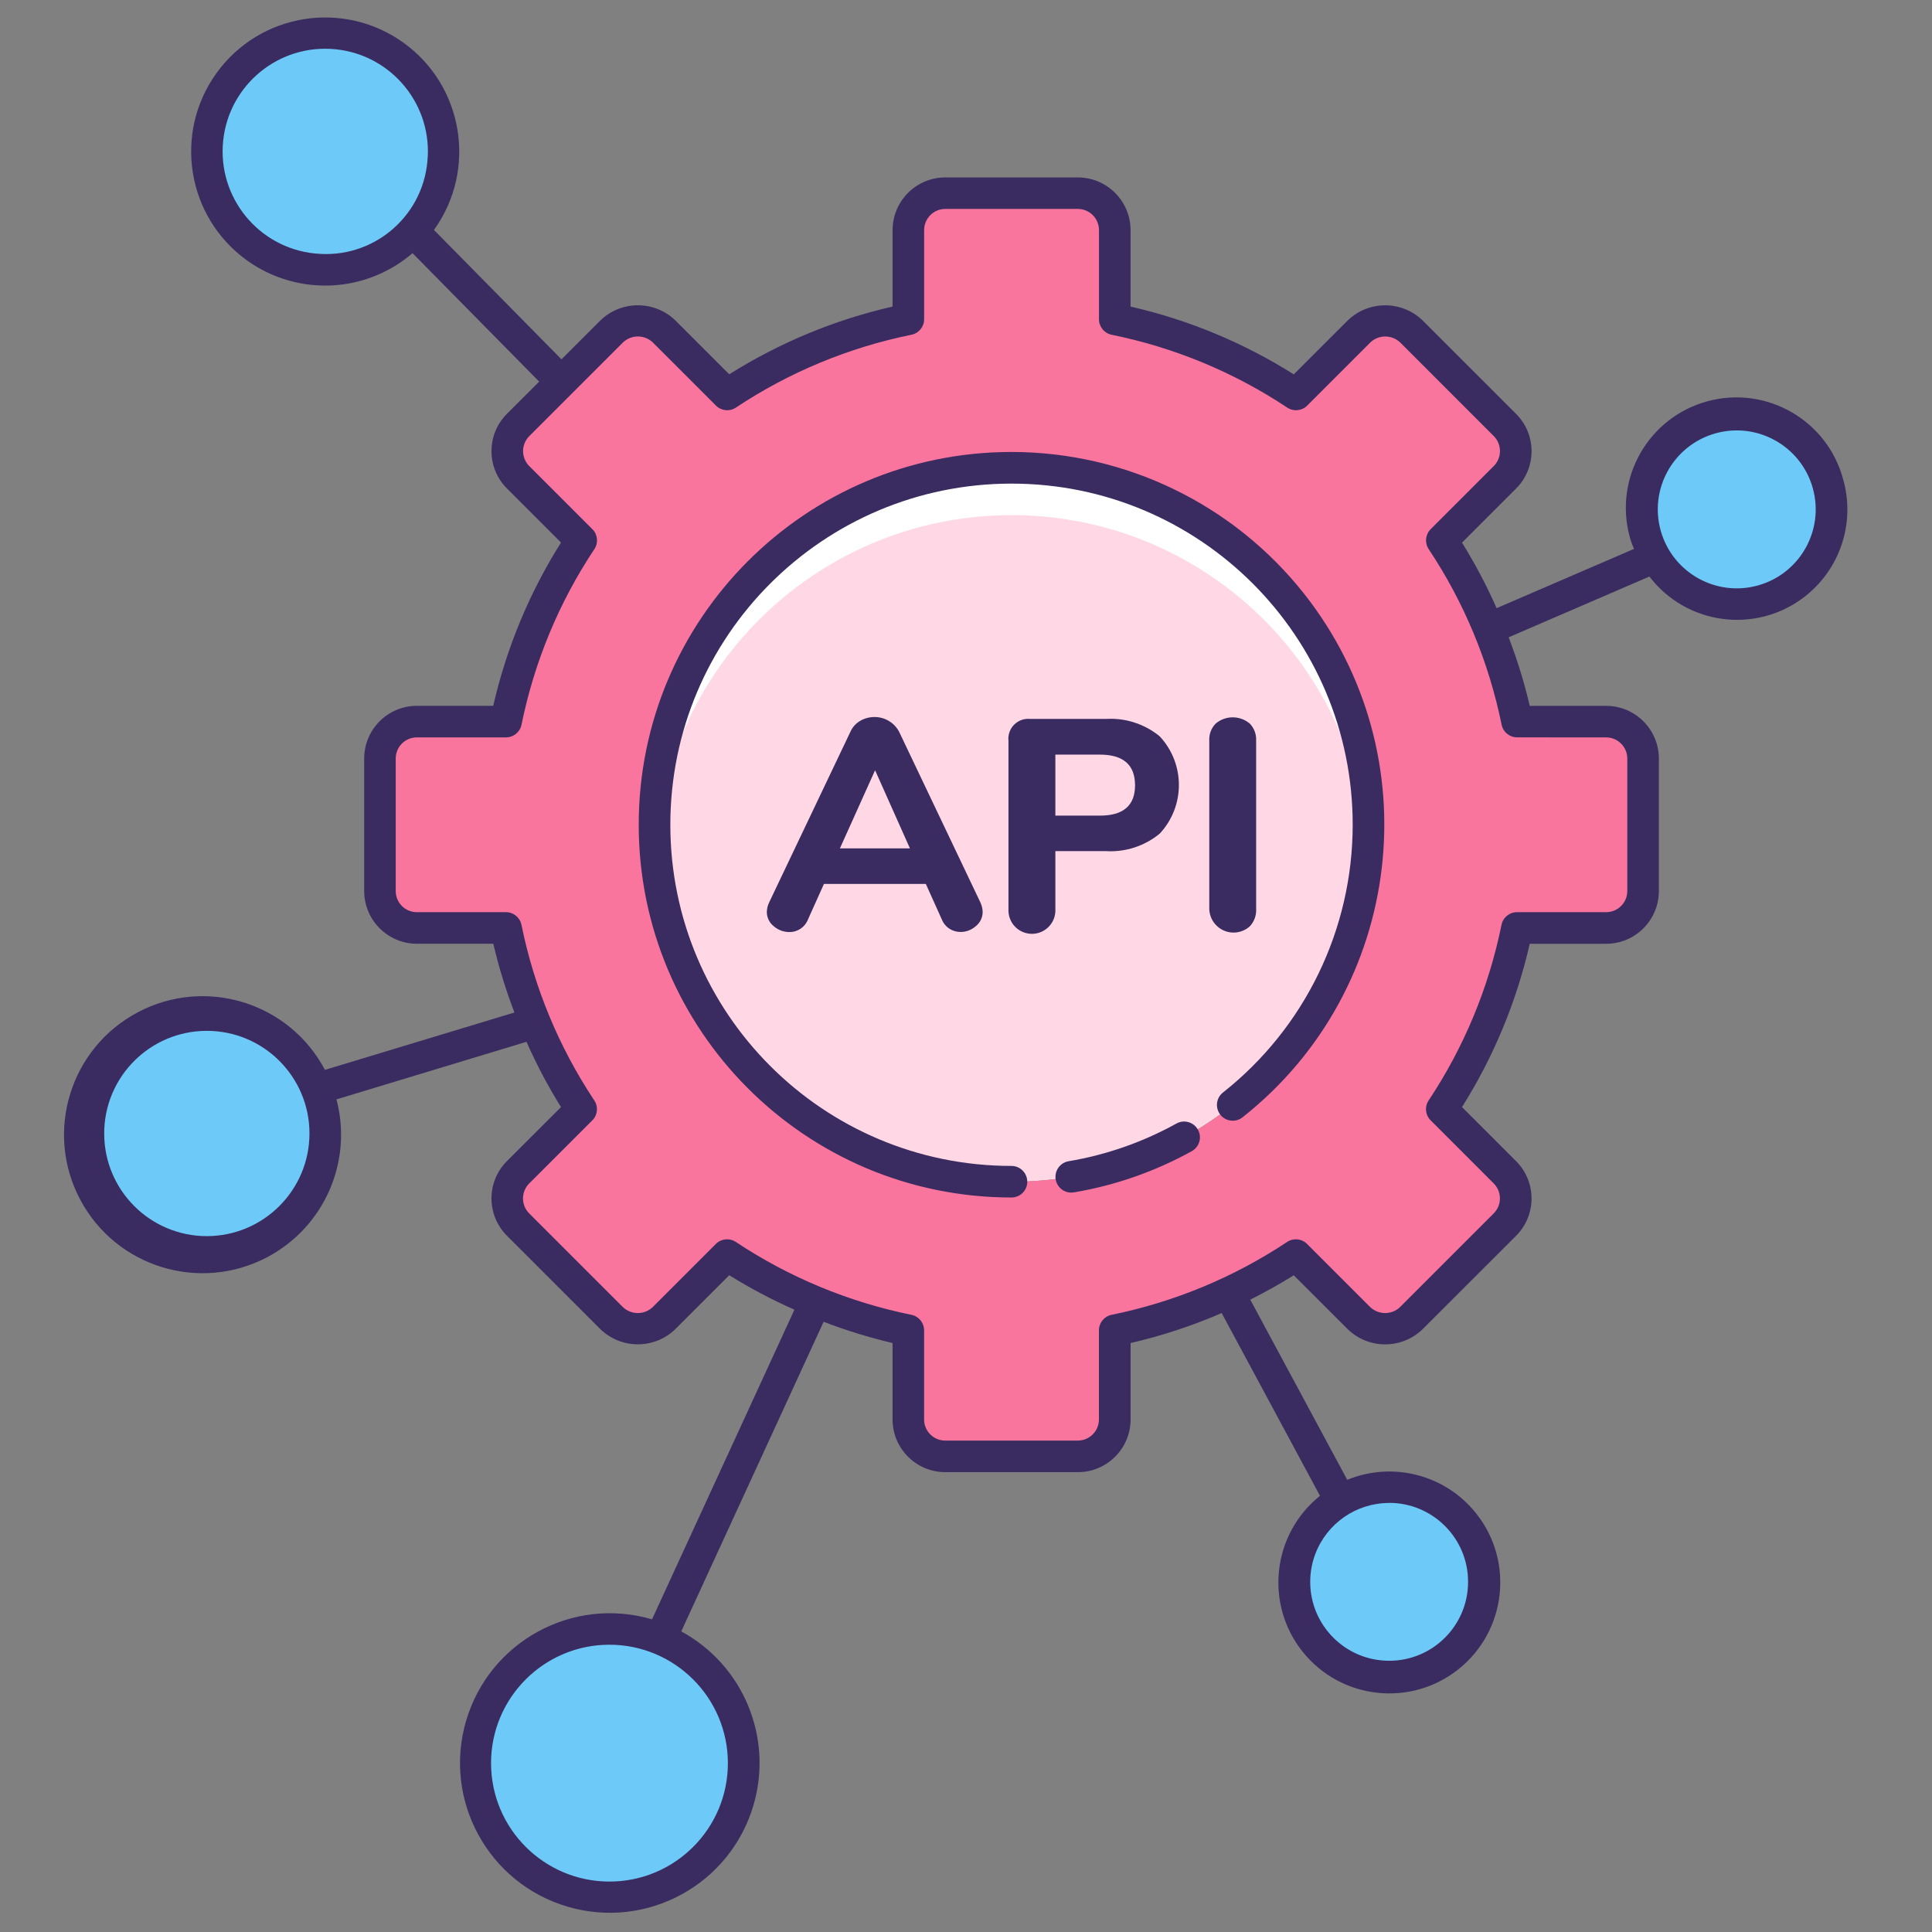 <?xml version="1.0" encoding="UTF-8"?>
<svg xmlns="http://www.w3.org/2000/svg" xmlns:xlink="http://www.w3.org/1999/xlink" version="1.1" x="0px" y="0px" width="85px" height="85px" viewBox="0 0 85 85" xml:space="preserve">
<rect x="0" y="0" width="85" height="85" fill="#808080" stroke="none"/>
<g id="Layer_1" display="none">
	<path display="inline" fill-rule="evenodd" clip-rule="evenodd" fill="#030303" d="M42.807,4.472c11.269,0,22.54,0.083,33.808-0.04   c4.668-0.05,8.201,3.523,8.171,8.15c-0.092,14.03-0.03,28.062-0.036,42.092c-0.001,3.911-2.403,6.93-6.115,7.725   c-0.722,0.155-1.456,0.144-2.188,0.144c-6.227,0.003-12.452,0.01-18.679-0.011c-0.635-0.002-0.882,0.115-0.862,0.821   c0.055,1.886,0.041,3.775,0.005,5.662c-0.011,0.576,0.123,0.765,0.732,0.756c2.535-0.034,5.072-0.042,7.606-0.001   c2.025,0.033,3.799,0.73,5.179,2.268c0.86,0.957,1.315,2.081,1.313,3.38c-0.002,1.268,0.003,2.536-0.001,3.804   c-0.004,1.285-0.434,1.723-1.72,1.723c-10.114,0.003-20.229,0.001-30.343,0.001c-7.945,0-15.89,0.001-23.835,0   c-1.569,0-1.926-0.36-1.928-1.938c0-0.986,0-1.973,0-2.959c0-3.25,1.911-5.524,5.111-6.137c1.094-0.208,2.189-0.146,3.286-0.152   c1.888-0.013,3.776-0.037,5.662,0.014c0.662,0.02,0.786-0.192,0.773-0.802c-0.04-1.859-0.05-3.721,0.003-5.577   c0.021-0.732-0.233-0.866-0.905-0.864c-6.311,0.024-12.622,0.006-18.933,0.018c-3.29,0.007-5.734-1.385-7.253-4.319   c-0.511-0.987-0.75-2.06-0.75-3.173c-0.003-14.37-0.021-28.738,0.01-43.107c0.009-4.264,3.414-7.468,7.826-7.472   C20.098,4.464,31.452,4.472,42.807,4.472z M74.936,42.17c-1.029,0.671-1.494,1.51-0.854,2.717c0.128,0.24,0.155,0.535,0.217,0.807   c0.08,0.35,0.286,0.53,0.649,0.523c1.06,0.272,2.119,0.546,3.18,0.819c1.107,0.296,2.214,0.595,3.322,0.888   c0.353,0.093,0.618,0.136,0.601-0.416c-0.041-1.317-0.032-2.638-0.002-3.955c0.01-0.432-0.166-0.585-0.546-0.673   c-1.116-0.26-2.226-0.543-3.338-0.817c-0.531-0.146-1.083-0.241-1.589-0.447C75.837,41.315,75.317,41.498,74.936,42.17z    M80.847,39.854c0.038,0.02,0.076,0.039,0.115,0.058c-0.017-0.042-0.034-0.083-0.051-0.125c-0.06-0.124-0.102-0.262-0.183-0.37   c-2.579-3.447-7.888-3.564-10.851-0.207c-0.59,0.668-1.182,0.963-2.06,0.733c-5.574-1.457-11.151-2.902-16.729-4.34   c-0.768-0.198-1.187-0.633-1.341-1.429c-0.645-3.31-3.31-5.64-6.655-5.796c-1.201-0.056-2.37,0.157-3.539,0.887   c1.757,0.452,3.354,0.897,4.968,1.264c0.907,0.206,1.411,0.689,1.626,1.59c0.286,1.202,0.63,2.391,0.98,3.577   c0.181,0.612,0.033,1.105-0.393,1.543c-0.941,0.97-1.887,1.936-2.826,2.907c-0.477,0.493-1.017,0.624-1.689,0.435   c-1.353-0.379-2.715-0.724-4.083-1.045c-0.324-0.076-0.655-0.3-1.094-0.127c0.127,0.184,0.211,0.325,0.315,0.45   c2.805,3.407,7.819,3.492,10.793,0.141c0.645-0.726,1.272-0.942,2.22-0.69c5.404,1.437,10.816,2.847,16.239,4.21   c1.007,0.253,1.539,0.72,1.734,1.756c0.356,1.888,1.432,3.344,3.024,4.401c2.127,1.416,5.152,1.554,6.932,0.336   c-0.248-0.279-0.61-0.268-0.923-0.352c-1.356-0.362-2.718-0.711-4.084-1.038c-0.698-0.168-1.143-0.551-1.333-1.251   c-0.338-1.247-0.7-2.488-1.039-3.736c-0.191-0.705-0.05-1.314,0.503-1.845c0.833-0.799,1.657-1.611,2.425-2.471   c0.641-0.716,1.328-0.907,2.258-0.643C77.672,39.123,79.233,39.597,80.847,39.854z M71.443,52.832   c-0.847-0.587-1.752-0.849-2.815-0.828c-3.257,0.059-6.517,0.06-9.772-0.003c-0.923-0.019-1.552,0.264-2.024,1.006   c-0.657,0.611-1.38,0.719-2.145,0.233c-1.452-0.924-2.763-0.81-4.408-0.138c-1.754,0.717-2.855,1.61-3.249,3.439   c-0.166,0.774-0.736,1.168-1.544,1.168c-1.771,0.002-3.543,0.002-5.315,0c-0.764-0.001-1.273-0.366-1.532-1.085   c-0.114-0.317-0.284-0.62-0.35-0.944c-0.254-1.253-0.949-2.021-2.247-2.209c-0.243-0.035-0.501-0.137-0.697-0.283   c-1.479-1.104-2.923-0.856-4.375,0.053c-0.766,0.479-1.487,0.379-2.144-0.234c-0.472-0.745-1.102-1.046-2.026-1.006   c-1.852,0.08-3.709,0.021-5.564,0.024c-4.58,0.009-9.161,0.021-13.741,0.032c-1.038-0.232-1.361-0.591-1.361-1.595   C6.129,37.644,6.128,24.824,6.136,12.005c0-1.399,0.862-2.254,2.25-2.313C8.583,9.683,8.78,9.688,8.977,9.688   c22.568,0,45.135,0,67.704,0c0.282,0,0.564-0.004,0.845,0.021c1.107,0.103,1.912,0.931,1.989,2.044   c0.02,0.281,0.011,0.563,0.011,0.845c0,7.241-0.001,14.481,0.006,21.722c0,0.31-0.146,0.677,0.285,0.877   c0.785,0.365,1.439,0.938,2.22,1.531c0-0.281,0-0.44,0-0.6c0-7.974,0.008-15.947-0.004-23.92c-0.004-2.98-2.066-5.029-5.059-5.03   c-22.766-0.006-45.53-0.006-68.295,0C5.654,7.181,3.618,9.25,3.61,12.293c-0.008,3.156-0.002,6.311-0.002,9.467   c0,10.96,0.006,21.919-0.006,32.879c-0.002,1.517,0.449,2.82,1.55,3.873c1.112,1.066,2.479,1.317,3.97,1.316   c22.455-0.013,44.911-0.009,67.366-0.01c0.31,0,0.62-0.003,0.93-0.02c2.211-0.109,4.032-1.613,4.474-3.794   c0.342-1.684,0.078-3.394,0.151-5.235C78.824,53.631,75.31,54.196,71.443,52.832z M74.945,34.031   c0.308,0.015,0.627-0.016,0.922,0.054c0.856,0.204,0.976-0.165,0.972-0.946c-0.034-6.354-0.019-12.709-0.019-19.064   c0-1.797,0-1.797-1.872-1.635c-0.168-0.015-0.335-0.044-0.502-0.044c-21.632-0.002-43.264,0.001-64.895-0.016   c-0.608,0-0.729,0.175-0.728,0.75c0.017,11.802,0.02,23.604-0.006,35.405c-0.001,0.705,0.233,0.802,0.849,0.799   c4.844-0.022,9.689-0.012,14.534-0.012c0.269,0,0.537,0,0.967,0c-0.768-0.805-0.59-1.563-0.155-2.261   c0.853-1.366,0.727-2.571,0.132-4.113c-0.715-1.852-1.674-3.013-3.592-3.436c-0.753-0.166-1.068-0.736-1.059-1.518   c0.021-1.662,0.005-3.323,0.006-4.985c0.001-1.238,0.155-1.615,1.328-1.917c1.692-0.437,2.481-1.452,3.196-3.057   c0.773-1.735,0.805-3.118-0.13-4.655c-0.489-0.804-0.248-1.476,0.405-2.103c1.138-1.091,2.236-2.224,3.353-3.339   c0.917-0.916,1.249-1.059,2.363-0.427c1.477,0.838,2.726,0.743,4.346,0.105c1.782-0.702,2.845-1.629,3.262-3.439   c0.199-0.863,0.836-1.189,1.712-1.175c1.548,0.027,3.098,0.007,4.647,0.007c1.457,0,1.775,0.124,2.165,1.48   c0.443,1.54,1.339,2.305,2.833,2.987c1.822,0.833,3.31,0.928,4.961-0.115c0.65-0.41,1.286-0.222,1.828,0.331   c0.905,0.927,1.825,1.839,2.747,2.75c1.912,1.888,1.874,1.699,0.727,4.084c-0.419,0.874-0.572,1.615,0.011,2.481   c0.37,0.548,0.657,1.205,0.782,1.852c0.205,1.044,0.806,1.515,1.768,1.842c2.661,0.903,2.345,0.848,2.357,3.405   c0.004,0.758-0.247,1.707,0.113,2.224c0.392,0.564,1.433,0.473,2.18,0.703c0.026,0.008,0.053,0.018,0.079,0.028   c0.323,0.131,0.569,0.053,0.825-0.2C70.181,35.062,72.412,34.192,74.945,34.031z M28.872,35.802   c-0.384-7.415,5.85-14.176,13.27-14.392c7.521-0.219,13.526,4.876,14.537,12.356c0.051,0.375,0.184,0.542,0.525,0.628   c1.553,0.393,3.104,0.795,4.653,1.2c0.383,0.1,0.592,0.101,0.605-0.429c0.043-1.681,0.069-1.681-1.526-2.302   c-0.262-0.102-0.518-0.222-0.785-0.305c-0.65-0.203-1.036-0.629-1.197-1.291c-0.392-1.594-1.023-3.091-1.874-4.496   c-0.318-0.524-0.33-1.057-0.063-1.607c0.172-0.354,0.322-0.717,0.482-1.077c0.563-1.26,0.565-1.263-0.406-2.227   c-0.558-0.555-1.046-1.376-1.714-1.571c-0.721-0.211-1.491,0.494-2.225,0.823c-0.686,0.308-1.271,0.292-1.907-0.106   c-1.1-0.689-2.275-1.287-3.54-1.542c-1.326-0.268-2.115-0.93-2.391-2.239c-0.034-0.162-0.145-0.31-0.175-0.472   c-0.169-0.87-0.664-1.171-1.549-1.069c-0.859,0.099-1.88-0.213-2.564,0.152c-0.661,0.354-0.703,1.461-1.011,2.238   c-0.252,0.637-0.655,1.001-1.322,1.157c-0.987,0.23-1.962,0.541-2.853,1.019c-2.883,1.548-1.911,1.406-5.009,0.099   c-0.406-0.171-0.671-0.167-0.946,0.18c-0.173,0.219-0.398,0.397-0.594,0.6c-0.548,0.563-1.422,1.067-1.547,1.714   c-0.124,0.638,0.483,1.436,0.82,2.14c0.334,0.699,0.313,1.323-0.105,1.989c-0.673,1.076-1.271,2.223-1.501,3.464   c-0.261,1.414-1.067,2.091-2.37,2.493c-1.407,0.433-1.39,0.504-1.383,1.952c0.004,0.787-0.25,1.764,0.121,2.307   c0.369,0.541,1.362,0.688,2.107,0.931c0.758,0.247,1.151,0.742,1.317,1.491c0.232,1.047,0.506,2.131,1.123,2.981   c1.118,1.539,1.053,2.987,0.071,4.498c-0.367,0.564-0.319,1.021,0.257,1.407c0.137,0.093,0.237,0.24,0.362,0.354   c0.6,0.545,1.05,1.491,1.784,1.58c0.679,0.081,1.458-0.481,2.158-0.829c0.678-0.337,1.277-0.303,1.906,0.101   c0.806,0.519,1.659,1.056,2.582,1.216c2.109,0.362,3.345,1.505,3.743,3.588c0.078,0.408,0.328,0.521,0.729,0.509   c0.816-0.027,1.638-0.057,2.449,0.007c0.662,0.053,0.958-0.209,1.131-0.813c0.16-0.565,0.438-1.096,0.633-1.651   c0.193-0.555,0.561-0.903,1.122-1.038c1.653-0.396,3.199-1.055,4.654-1.927c0.474-0.283,0.938-0.295,1.451-0.103   c0.853,0.322,1.704,1.193,2.526,0.897c0.792-0.285,1.317-1.265,2.019-1.869c0.511-0.439,0.574-0.812,0.279-1.425   c-0.37-0.773-1.065-1.556-0.85-2.415c0.224-0.895-0.206-0.964-0.798-1.089c-0.304-0.063-0.619-0.103-0.899-0.224   c-0.558-0.242-0.87-0.075-1.246,0.409c-2.629,3.393-6.104,5.32-10.394,5.501C35.58,49.609,29.284,43.768,28.872,35.802z    M42.837,78.238c7.857,0,15.714,0.005,23.572-0.008c0.858-0.002,2.01,0.379,2.494-0.174c0.423-0.483,0.102-1.607,0.136-2.447   c0.041-0.998-0.413-1.729-1.189-2.288c-0.902-0.651-1.928-0.863-3.026-0.863c-14.672,0.005-29.345,0.004-44.017,0.004   c-0.226,0-0.451-0.002-0.675,0.017c-2.325,0.191-3.51,1.459-3.51,3.748c0,0.338,0.051,0.686-0.01,1.012   c-0.168,0.903,0.253,1.02,1.05,1.018C26.053,78.228,34.445,78.238,42.837,78.238z M42.756,69.755c3.547,0,7.096-0.009,10.644,0.01   c0.548,0.003,0.801-0.091,0.787-0.729c-0.043-1.913-0.039-3.83-0.003-5.743c0.012-0.62-0.238-0.761-0.792-0.76   c-7.097,0.01-14.192,0.011-21.289-0.003c-0.522-0.001-0.676,0.165-0.669,0.678c0.025,1.942,0.036,3.886-0.005,5.828   c-0.012,0.616,0.199,0.735,0.767,0.731C35.717,69.743,39.237,69.755,42.756,69.755z M51.479,42.481   c-0.918-0.495-1.565-0.34-2.376,0.355c-5.364,4.608-13.637,2.094-15.63-4.689c-0.187-0.637-0.344-1.272,0.176-1.829   c0.523-0.561,1.155-0.438,1.806-0.269c2.121,0.552,4.249,1.08,6.369,1.632c0.311,0.081,0.543,0.148,0.837-0.112   c1.762-1.557,1.749-1.543,1.166-3.745c-0.151-0.574-0.442-0.801-0.995-0.934c-2.103-0.508-4.196-1.057-6.287-1.612   c-1.507-0.4-1.809-1.489-0.745-2.606c4.949-5.192,13.729-3.345,16.172,3.403c0.075,0.211,0.139,0.427,0.208,0.641   c0.246,0.746,0.992,0.717,1.472,0.663c0.434-0.049,0.106-0.634,0.017-0.957c-1.271-4.605-5.249-7.93-9.893-8.291   c-4.81-0.374-9.318,2.3-11.23,6.659c-1.946,4.435-0.879,9.558,2.675,12.853C39.92,48.001,47.711,47.467,51.479,42.481z    M60.552,49.272c2.269,0,4.388,0,6.588,0c-0.579-0.953-1.071-1.863-1.317-2.875c-0.068-0.283-0.271-0.342-0.482-0.397   c-1.711-0.445-3.426-0.873-5.133-1.327c-0.514-0.136-0.564,0.084-0.403,0.467c0.283,0.672,0.577,1.339,0.896,1.995   C61.05,47.855,61.2,48.557,60.552,49.272z"></path>
	<path display="inline" fill-rule="evenodd" clip-rule="evenodd" fill="#D7EBFD" d="M74.945,34.031   c-2.533,0.161-4.765,1.03-6.589,2.832c-0.256,0.253-0.502,0.332-0.825,0.2c-0.026-0.011-0.053-0.02-0.079-0.028   c-0.747-0.23-1.788-0.139-2.18-0.703c-0.36-0.518-0.109-1.466-0.113-2.224c-0.013-2.558,0.304-2.502-2.357-3.405   c-0.962-0.327-1.563-0.798-1.768-1.842c-0.125-0.647-0.412-1.304-0.782-1.852c-0.583-0.867-0.43-1.607-0.011-2.481   c1.147-2.385,1.186-2.196-0.727-4.084c-0.922-0.91-1.842-1.823-2.747-2.75c-0.542-0.553-1.178-0.741-1.828-0.331   c-1.651,1.042-3.139,0.947-4.961,0.115c-1.494-0.682-2.39-1.447-2.833-2.987c-0.39-1.356-0.708-1.479-2.165-1.48   c-1.55,0-3.099,0.02-4.647-0.007c-0.876-0.015-1.513,0.312-1.712,1.175c-0.417,1.81-1.48,2.737-3.262,3.439   c-1.62,0.638-2.869,0.733-4.346-0.105c-1.115-0.632-1.446-0.489-2.363,0.427c-1.116,1.115-2.214,2.248-3.353,3.339   c-0.653,0.627-0.895,1.298-0.405,2.103c0.935,1.538,0.903,2.92,0.13,4.655c-0.714,1.604-1.503,2.62-3.196,3.057   c-1.173,0.303-1.327,0.679-1.328,1.917c-0.001,1.662,0.014,3.324-0.006,4.985c-0.009,0.782,0.305,1.352,1.059,1.518   c1.918,0.422,2.877,1.584,3.592,3.436c0.595,1.542,0.721,2.747-0.132,4.113c-0.435,0.697-0.613,1.456,0.155,2.261   c-0.43,0-0.698,0-0.967,0c-4.844,0-9.689-0.011-14.534,0.012c-0.616,0.003-0.85-0.094-0.849-0.799   C8.843,36.733,8.84,24.931,8.823,13.129c0-0.575,0.12-0.75,0.728-0.75c21.631,0.017,43.263,0.014,64.895,0.016   c0.167,0,0.334,0.029,0.502,0.044C74.947,19.637,74.946,26.834,74.945,34.031z"></path>
	<path display="inline" fill-rule="evenodd" clip-rule="evenodd" fill="#E8EBED" d="M28.825,53.007   c0.657,0.613,1.378,0.714,2.144,0.234c1.452-0.909,2.897-1.157,4.375-0.053c0.196,0.146,0.455,0.248,0.697,0.283   c1.298,0.188,1.993,0.956,2.247,2.209c0.065,0.324,0.236,0.627,0.35,0.944c0.259,0.719,0.768,1.084,1.532,1.085   c1.771,0.002,3.543,0.002,5.315,0c0.808,0,1.378-0.394,1.544-1.168c0.394-1.829,1.495-2.723,3.249-3.439   c1.646-0.672,2.956-0.786,4.408,0.138c0.765,0.485,1.487,0.378,2.145-0.233c4.573,0.004,9.146,0.006,13.721,0.014   c0.315,0.001,0.614-0.034,0.892-0.188c3.866,1.364,7.381,0.799,10.599-2.062c-0.073,1.842,0.19,3.552-0.151,5.235   c-0.441,2.181-2.263,3.685-4.474,3.794c-0.31,0.017-0.62,0.02-0.93,0.02c-22.455,0.001-44.911-0.003-67.366,0.01   c-1.49,0.001-2.858-0.25-3.97-1.316C4.051,57.46,3.6,56.156,3.602,54.64C3.615,43.68,3.608,32.72,3.608,21.76   c0-3.156-0.006-6.311,0.002-9.467C3.618,9.25,5.654,7.181,8.678,7.18c22.765-0.006,45.53-0.006,68.295,0   c2.992,0,5.055,2.05,5.059,5.03c0.012,7.974,0.004,15.947,0.004,23.92c0,0.159,0,0.318,0,0.6c-0.78-0.593-1.435-1.166-2.22-1.531   c-0.431-0.2-0.285-0.567-0.285-0.877c-0.007-7.241-0.006-14.481-0.006-21.722c0-0.282,0.009-0.564-0.011-0.845   c-0.077-1.114-0.882-1.942-1.989-2.044c-0.28-0.026-0.563-0.021-0.845-0.021c-22.568-0.001-45.136-0.001-67.704,0   c-0.197,0-0.395-0.005-0.592,0.003c-1.388,0.059-2.249,0.914-2.25,2.313C6.128,24.824,6.129,37.644,6.133,50.463   c0,1.004,0.324,1.362,1.361,1.595c-0.106,0.771,0.311,0.967,0.993,0.966C15.267,53.011,22.046,53.011,28.825,53.007z"></path>
	<path display="inline" fill-rule="evenodd" clip-rule="evenodd" fill="#FBDD75" d="M28.872,35.802   c0.413,7.966,6.708,13.808,14.671,13.474c4.289-0.181,7.765-2.108,10.394-5.501c0.376-0.484,0.688-0.651,1.246-0.409   c0.28,0.121,0.596,0.161,0.899,0.224c0.592,0.125,1.021,0.194,0.798,1.089c-0.216,0.859,0.479,1.642,0.85,2.415   c0.295,0.613,0.231,0.985-0.279,1.425c-0.701,0.604-1.227,1.584-2.019,1.869c-0.822,0.296-1.674-0.575-2.526-0.897   c-0.514-0.192-0.978-0.181-1.451,0.103c-1.455,0.872-3.001,1.53-4.654,1.927c-0.562,0.135-0.929,0.483-1.122,1.038   c-0.194,0.556-0.473,1.086-0.633,1.651c-0.173,0.604-0.469,0.866-1.131,0.813c-0.812-0.063-1.633-0.034-2.449-0.007   c-0.4,0.013-0.651-0.101-0.729-0.509c-0.398-2.083-1.634-3.226-3.743-3.588c-0.923-0.16-1.776-0.697-2.582-1.216   c-0.629-0.403-1.228-0.438-1.906-0.101c-0.7,0.348-1.479,0.91-2.158,0.829c-0.734-0.089-1.184-1.035-1.784-1.58   c-0.125-0.113-0.225-0.261-0.362-0.354c-0.576-0.386-0.625-0.843-0.257-1.407c0.982-1.511,1.046-2.959-0.071-4.498   c-0.617-0.851-0.891-1.934-1.123-2.981c-0.166-0.749-0.559-1.244-1.317-1.491c-0.745-0.243-1.738-0.39-2.107-0.931   c-0.371-0.543-0.116-1.521-0.121-2.307c-0.007-1.448-0.024-1.519,1.383-1.952c1.303-0.402,2.109-1.079,2.37-2.493   c0.23-1.242,0.828-2.389,1.501-3.464c0.418-0.666,0.44-1.29,0.105-1.989c-0.337-0.704-0.944-1.502-0.82-2.14   c0.125-0.647,0.999-1.151,1.547-1.714c0.196-0.202,0.421-0.38,0.594-0.6c0.275-0.347,0.54-0.351,0.946-0.18   c3.098,1.307,2.126,1.449,5.009-0.099c0.891-0.478,1.866-0.789,2.853-1.019c0.667-0.155,1.07-0.52,1.322-1.157   c0.308-0.777,0.35-1.885,1.011-2.238c0.684-0.366,1.705-0.054,2.564-0.152c0.885-0.102,1.38,0.2,1.549,1.069   c0.03,0.163,0.141,0.31,0.175,0.472c0.275,1.309,1.064,1.971,2.391,2.239c1.265,0.255,2.44,0.853,3.54,1.542   c0.636,0.398,1.222,0.414,1.907,0.106c0.733-0.329,1.504-1.034,2.225-0.823c0.668,0.195,1.156,1.016,1.714,1.571   c0.972,0.964,0.969,0.967,0.406,2.227c-0.16,0.359-0.311,0.723-0.482,1.077c-0.268,0.551-0.256,1.083,0.063,1.607   c0.851,1.404,1.482,2.901,1.874,4.496c0.161,0.662,0.547,1.087,1.197,1.291c0.268,0.083,0.523,0.203,0.785,0.305   c1.596,0.622,1.569,0.621,1.526,2.302c-0.014,0.53-0.223,0.529-0.605,0.429c-1.55-0.404-3.101-0.807-4.653-1.2   c-0.342-0.086-0.475-0.253-0.525-0.628c-1.011-7.48-7.016-12.575-14.537-12.356C34.722,21.625,28.488,28.387,28.872,35.802z"></path>
	<path display="inline" fill-rule="evenodd" clip-rule="evenodd" fill="#EBEEF0" d="M42.837,78.238   c-8.393,0-16.785-0.011-25.177,0.018c-0.797,0.002-1.218-0.114-1.05-1.018c0.061-0.326,0.01-0.674,0.01-1.012   c0-2.289,1.186-3.557,3.51-3.748c0.224-0.019,0.45-0.017,0.675-0.017c14.672,0,29.345,0.001,44.017-0.004   c1.099,0,2.124,0.212,3.026,0.863c0.776,0.56,1.23,1.29,1.189,2.288c-0.034,0.84,0.287,1.964-0.136,2.447   c-0.484,0.553-1.636,0.172-2.494,0.174C58.552,78.243,50.694,78.238,42.837,78.238z"></path>
	<path display="inline" fill-rule="evenodd" clip-rule="evenodd" fill="#817481" d="M80.846,39.855   c-1.612-0.258-3.174-0.732-4.738-1.177c-0.93-0.264-1.617-0.073-2.258,0.643c-0.768,0.86-1.592,1.672-2.425,2.471   c-0.553,0.531-0.694,1.14-0.503,1.845c0.339,1.248,0.701,2.489,1.039,3.736c0.19,0.7,0.635,1.083,1.333,1.251   c1.366,0.327,2.728,0.676,4.084,1.038c0.313,0.084,0.675,0.072,0.923,0.352c-1.779,1.218-4.805,1.08-6.932-0.336   c-1.593-1.058-2.668-2.514-3.024-4.401c-0.195-1.036-0.728-1.503-1.734-1.756c-5.423-1.364-10.835-2.773-16.239-4.21   c-0.947-0.252-1.575-0.036-2.22,0.69c-2.974,3.351-7.988,3.266-10.793-0.141c-0.104-0.125-0.188-0.266-0.315-0.45   c0.438-0.173,0.77,0.052,1.094,0.127c1.368,0.321,2.731,0.666,4.083,1.045c0.673,0.189,1.213,0.058,1.689-0.435   c0.939-0.971,1.885-1.937,2.826-2.907c0.426-0.438,0.573-0.932,0.393-1.543c-0.351-1.186-0.694-2.375-0.98-3.577   c-0.215-0.901-0.719-1.385-1.626-1.59c-1.614-0.367-3.21-0.812-4.968-1.264c1.169-0.73,2.338-0.943,3.539-0.887   c3.346,0.157,6.011,2.487,6.655,5.796c0.154,0.795,0.573,1.23,1.341,1.429c5.577,1.438,11.154,2.883,16.729,4.34   c0.878,0.23,1.47-0.064,2.06-0.733c2.963-3.358,8.271-3.24,10.851,0.207c0.081,0.108,0.123,0.246,0.183,0.37   C80.89,39.81,80.867,39.832,80.846,39.855z"></path>
	<path display="inline" fill-rule="evenodd" clip-rule="evenodd" fill="#A499A4" d="M42.756,69.755c-3.52,0-7.04-0.012-10.56,0.013   c-0.568,0.004-0.779-0.115-0.767-0.731c0.041-1.942,0.03-3.886,0.005-5.828c-0.006-0.513,0.147-0.679,0.669-0.678   c7.096,0.014,14.192,0.013,21.289,0.003c0.554-0.001,0.804,0.14,0.792,0.76c-0.036,1.913-0.04,3.83,0.003,5.743   c0.014,0.638-0.239,0.731-0.787,0.729C49.853,69.746,46.304,69.755,42.756,69.755z"></path>
	<path display="inline" fill-rule="evenodd" clip-rule="evenodd" fill="#E7E9EB" d="M51.479,42.481   c-3.768,4.985-11.559,5.52-16.258,1.161c-3.554-3.295-4.621-8.417-2.675-12.853c1.912-4.359,6.421-7.033,11.23-6.659   c4.644,0.361,8.622,3.686,9.893,8.291c0.09,0.322,0.417,0.908-0.017,0.957c-0.479,0.054-1.226,0.083-1.472-0.663   c-0.069-0.213-0.133-0.43-0.208-0.641c-2.443-6.748-11.224-8.595-16.172-3.403c-1.064,1.117-0.762,2.207,0.745,2.606   c2.091,0.555,4.184,1.104,6.287,1.612c0.552,0.133,0.843,0.36,0.995,0.934c0.583,2.202,0.596,2.188-1.166,3.745   c-0.294,0.26-0.526,0.193-0.837,0.112c-2.121-0.553-4.248-1.081-6.369-1.632c-0.65-0.169-1.283-0.292-1.806,0.269   c-0.52,0.556-0.363,1.191-0.176,1.829c1.993,6.784,10.266,9.297,15.63,4.689C49.913,42.141,50.561,41.986,51.479,42.481z"></path>
	<path display="inline" fill-rule="evenodd" clip-rule="evenodd" fill="#C3E1FE" d="M74.945,34.031   c0.001-7.197,0.002-14.394,0.003-21.591c1.872-0.162,1.872-0.162,1.872,1.635c0,6.355-0.016,12.71,0.019,19.064   c0.004,0.781-0.115,1.149-0.972,0.946C75.572,34.015,75.253,34.046,74.945,34.031z"></path>
	<path display="inline" fill-rule="evenodd" clip-rule="evenodd" fill="#D4E8FA" d="M60.552,49.272   c0.648-0.716,0.498-1.417,0.147-2.138c-0.318-0.656-0.612-1.323-0.896-1.995c-0.161-0.383-0.11-0.603,0.403-0.467   c1.707,0.454,3.422,0.882,5.133,1.327c0.212,0.056,0.414,0.114,0.482,0.397c0.246,1.012,0.738,1.922,1.317,2.875   C64.939,49.272,62.82,49.272,60.552,49.272z"></path>
	<path display="inline" fill-rule="evenodd" clip-rule="evenodd" fill="#D2E4F3" d="M28.825,53.007   c-6.779,0.004-13.559,0.004-20.338,0.017c-0.683,0.001-1.099-0.195-0.993-0.966c4.58-0.011,9.161-0.023,13.741-0.032   c1.855-0.004,3.712,0.056,5.564-0.024C27.724,51.961,28.353,52.262,28.825,53.007z"></path>
	<path display="inline" fill-rule="evenodd" clip-rule="evenodd" fill="#E6E9EC" d="M78.164,42.063   c1.112,0.274,2.222,0.557,3.338,0.817c0.38,0.088,0.556,0.242,0.546,0.673c-0.03,1.317-0.039,2.638,0.002,3.955   c0.018,0.552-0.248,0.509-0.601,0.416c-1.108-0.293-2.215-0.592-3.322-0.888C78.14,45.379,78.151,43.721,78.164,42.063z"></path>
	<path display="inline" fill-rule="evenodd" clip-rule="evenodd" fill="#C2DFFB" d="M78.164,42.063   c-0.013,1.657-0.024,3.315-0.037,4.974c-1.061-0.273-2.12-0.547-3.18-0.819c-0.004-1.35-0.008-2.698-0.012-4.047   c0.382-0.673,0.901-0.855,1.64-0.554C77.081,41.822,77.633,41.918,78.164,42.063z"></path>
	<path display="inline" fill-rule="evenodd" clip-rule="evenodd" fill="#D2E4F3" d="M71.443,52.832   c-0.277,0.154-0.576,0.189-0.892,0.188c-4.574-0.008-9.147-0.01-13.721-0.014c0.473-0.742,1.102-1.024,2.024-1.006   c3.256,0.063,6.516,0.062,9.772,0.003C69.691,51.983,70.597,52.245,71.443,52.832z"></path>
	<path display="inline" fill-rule="evenodd" clip-rule="evenodd" fill="#D3E6F8" d="M74.936,42.17   c0.004,1.349,0.008,2.698,0.012,4.047c-0.363,0.007-0.569-0.174-0.649-0.523c-0.062-0.271-0.089-0.566-0.217-0.807   C73.441,43.681,73.906,42.841,74.936,42.17z"></path>
	<path display="inline" fill-rule="evenodd" clip-rule="evenodd" fill="#817481" d="M80.911,39.788   c0.017,0.042,0.034,0.083,0.051,0.125c-0.039-0.02-0.077-0.039-0.115-0.058C80.867,39.832,80.89,39.81,80.911,39.788z"></path>
</g>
<g id="Layer_2">
	<circle fill="#6DC9F7" cx="14.311" cy="6.66" r="5.21"></circle>
	<circle fill="#6DC9F7" cx="9.101" cy="49.869" r="5.21"></circle>
	<circle fill="#6DC9F7" cx="26.816" cy="77.571" r="5.905"></circle>
	<circle fill="#6DC9F7" cx="61.112" cy="69.595" r="4.167"></circle>
	<circle fill="#6DC9F7" cx="76.412" cy="22.412" r="4.167"></circle>
	<circle fill="#FFD7E5" cx="44.502" cy="36.288" r="15.706"></circle>
	<path fill="#FFFFFF" d="M44.502,22.664c8.27,0.001,15.12,6.415,15.667,14.666c0.022-0.347,0.038-0.695,0.038-1.042   c0-8.674-7.031-15.706-15.705-15.706c-8.674,0-15.707,7.032-15.707,15.706c0,0.347,0.016,0.695,0.039,1.042   C29.38,29.078,36.232,22.665,44.502,22.664z"></path>
	<path fill="#FA759E" d="M72.288,39.203v-5.831c-0.001-0.896-0.727-1.624-1.624-1.624h-3.923c-0.579-2.846-1.702-5.553-3.31-7.974   l2.779-2.779c0.634-0.634,0.634-1.662,0-2.296l-4.122-4.122c-0.634-0.634-1.663-0.634-2.297,0l-2.779,2.779   c-2.419-1.605-5.124-2.728-7.969-3.307v-3.926c0-0.896-0.728-1.624-1.623-1.624h-5.835c-0.896,0-1.622,0.727-1.622,1.624l0,0v3.926   c-2.847,0.579-5.555,1.701-7.975,3.307l-2.778-2.779c-0.634-0.631-1.659-0.631-2.293,0l-4.126,4.126   c-0.634,0.634-0.634,1.663,0,2.297l2.778,2.778c-1.605,2.42-2.729,5.127-3.308,7.973h-3.922c-0.896,0-1.624,0.727-1.624,1.624   v5.831c0.002,0.895,0.729,1.62,1.624,1.62h3.924c0.58,2.846,1.703,5.553,3.308,7.973l-2.779,2.779   c-0.634,0.635-0.634,1.663,0,2.297l4.123,4.123c0.634,0.634,1.662,0.634,2.296,0l2.779-2.779c2.42,1.606,5.127,2.73,7.974,3.309   v3.924c0,0.897,0.727,1.623,1.623,1.623h5.831c0.896,0.002,1.625-0.723,1.627-1.619c0-0.002,0-0.003,0-0.005v-3.923   c2.847-0.58,5.554-1.704,7.973-3.31l2.779,2.779c0.635,0.634,1.662,0.634,2.297,0l4.122-4.123c0.634-0.634,0.634-1.662,0-2.297   l-2.779-2.779c1.606-2.419,2.729-5.127,3.309-7.973h3.924C71.563,40.824,72.287,40.098,72.288,39.203z M44.502,51.994   c-8.674,0-15.707-7.031-15.707-15.706c0-8.674,7.031-15.706,15.705-15.707s15.706,7.031,15.706,15.705v0   C60.206,44.961,53.176,51.993,44.502,51.994z"></path>
	<path fill="#3A2C60" d="M81.092,21.093c-0.692-2.595-3.358-4.137-5.953-3.444c-2.594,0.693-4.137,3.357-3.443,5.953   c0.013,0.043,0.024,0.087,0.038,0.131c0.04,0.145,0.103,0.278,0.155,0.417l-6.044,2.607c-0.439-0.996-0.949-1.959-1.522-2.884   l2.382-2.382c0.903-0.906,0.903-2.373,0-3.279l-4.124-4.123c-0.917-0.875-2.36-0.875-3.277,0l-2.383,2.382   c-2.208-1.393-4.636-2.402-7.181-2.983v-3.364c-0.002-1.28-1.04-2.317-2.318-2.318h-5.834c-1.28,0.001-2.316,1.039-2.318,2.318   v3.364c-2.546,0.581-4.975,1.588-7.185,2.98l-2.382-2.381c-0.917-0.875-2.361-0.875-3.278,0l-1.722,1.722l-5.611-5.693   c1.904-2.642,1.307-6.328-1.335-8.233s-6.328-1.308-8.233,1.335c-1.904,2.642-1.307,6.328,1.335,8.233   c0.839,0.604,1.822,0.978,2.851,1.083c0.201,0.021,0.404,0.031,0.607,0.031c1.407-0.002,2.767-0.509,3.833-1.427l5.572,5.652   l-1.421,1.419c-0.903,0.906-0.903,2.372,0,3.279l2.382,2.381c-1.393,2.209-2.4,4.638-2.982,7.184h-3.36   c-1.28,0.001-2.317,1.039-2.318,2.319v5.83c0.001,1.28,1.039,2.317,2.318,2.319h3.363c0.24,1.028,0.551,2.038,0.929,3.025   l-8.336,2.524c-1.575-2.975-5.263-4.108-8.237-2.532c-2.974,1.575-4.108,5.262-2.533,8.236c1.575,2.974,5.263,4.108,8.237,2.533   c2.503-1.325,3.763-4.201,3.04-6.939l8.36-2.533c0.438,0.992,0.945,1.952,1.519,2.873l-2.382,2.379   c-0.903,0.906-0.903,2.372,0,3.278l4.123,4.122c0.917,0.877,2.361,0.877,3.278,0l2.383-2.382c0.919,0.572,1.877,1.078,2.867,1.516   l-6.265,13.623c-3.491-1.025-7.152,0.971-8.179,4.462s0.972,7.153,4.463,8.18c3.491,1.027,7.153-0.973,8.179-4.463   c0.876-2.979-0.448-6.166-3.177-7.648l6.264-13.622c0.988,0.38,2.001,0.692,3.032,0.935v3.362c0.002,1.281,1.039,2.317,2.318,2.319   h5.831c1.281,0.002,2.322-1.036,2.324-2.318c0,0,0,0,0-0.001v-3.362c1.373-0.316,2.714-0.758,4.007-1.319l4.326,8.041   c-2.104,1.685-2.445,4.757-0.762,6.862c1.685,2.104,4.757,2.446,6.861,0.762c2.105-1.685,2.447-4.757,0.763-6.861   c-1.353-1.691-3.659-2.289-5.663-1.467l-4.267-7.926c0.65-0.33,1.291-0.681,1.914-1.073l2.383,2.382   c0.916,0.877,2.361,0.877,3.276,0l4.125-4.122c0.903-0.906,0.903-2.372,0-3.278l-2.382-2.383c1.391-2.209,2.399-4.638,2.98-7.183   h3.363c1.28-0.002,2.316-1.039,2.318-2.319v-5.83c-0.001-1.28-1.038-2.317-2.318-2.319h-3.363c-0.239-1.026-0.55-2.033-0.929-3.016   l6.194-2.673c1.629,2.129,4.676,2.535,6.804,0.906C80.954,25.061,81.636,23.008,81.092,21.093L81.092,21.093z M13.848,11.152   c-2.481-0.255-4.285-2.473-4.03-4.954c0.254-2.48,2.472-4.285,4.953-4.03c2.481,0.255,4.285,2.473,4.031,4.953c0,0,0,0.001,0,0.001   c-0.236,2.464-2.425,4.271-4.89,4.035c-0.021-0.001-0.041-0.004-0.062-0.006H13.848z M9.1,54.385c-2.494,0-4.516-2.022-4.516-4.516   c0-2.494,2.022-4.516,4.516-4.516c2.494,0,4.515,2.021,4.515,4.516l0,0C13.612,52.362,11.593,54.382,9.1,54.385z M32.024,77.57   c0,2.878-2.333,5.211-5.21,5.211c-2.877,0-5.21-2.333-5.21-5.211c0-2.877,2.333-5.209,5.21-5.209   C29.69,72.364,32.021,74.695,32.024,77.57z M61.11,66.12c1.918-0.003,3.478,1.548,3.479,3.467c0.006,1.919-1.546,3.477-3.465,3.48   c-1.918,0.004-3.477-1.547-3.48-3.465c0-0.42,0.074-0.837,0.222-1.229l0,0c0.511-1.352,1.803-2.247,3.248-2.249L61.11,66.12z    M70.665,32.443c0.513,0.001,0.928,0.417,0.929,0.93v5.83c-0.001,0.513-0.416,0.928-0.929,0.929h-3.924   c-0.33,0-0.615,0.231-0.681,0.556c-0.56,2.758-1.648,5.384-3.208,7.729c-0.181,0.274-0.145,0.641,0.09,0.873l2.778,2.779   c0.36,0.363,0.36,0.95,0,1.313l-4.124,4.124c-0.367,0.351-0.945,0.351-1.313,0l-2.779-2.779c-0.233-0.233-0.599-0.27-0.874-0.088   c-2.344,1.558-4.969,2.646-7.726,3.208c-0.323,0.065-0.556,0.351-0.556,0.681v3.922c-0.001,0.514-0.417,0.929-0.929,0.93h-5.834   c-0.513-0.001-0.929-0.416-0.929-0.93v-3.922c0-0.33-0.233-0.615-0.556-0.681c-2.759-0.561-5.384-1.65-7.729-3.208   c-0.275-0.182-0.641-0.146-0.875,0.088l-2.778,2.779c-0.368,0.351-0.946,0.351-1.314,0l-4.123-4.123   c-0.362-0.362-0.362-0.95,0-1.313l2.779-2.779c0.234-0.232,0.271-0.599,0.088-0.874c-1.559-2.345-2.647-4.97-3.206-7.729   c-0.066-0.324-0.352-0.556-0.682-0.556h-3.921c-0.513,0-0.928-0.416-0.929-0.929v-5.831c0-0.513,0.416-0.929,0.929-0.93h3.924   c0.33,0,0.615-0.232,0.681-0.556c0.56-2.759,1.648-5.384,3.207-7.728c0.182-0.276,0.146-0.642-0.088-0.875l-2.779-2.779   c-0.361-0.363-0.361-0.951,0-1.314l4.124-4.123c0.368-0.351,0.946-0.351,1.313,0l2.779,2.778c0.234,0.234,0.6,0.271,0.875,0.088   c2.345-1.558,4.969-2.646,7.727-3.206c0.324-0.066,0.556-0.351,0.556-0.681v-3.925c0.002-0.513,0.417-0.928,0.93-0.929h5.83   c0.514-0.001,0.931,0.415,0.933,0.929v3.926c0,0.33,0.232,0.615,0.556,0.681c2.759,0.56,5.384,1.648,7.729,3.206   c0.274,0.182,0.641,0.146,0.874-0.088l2.779-2.779c0.367-0.35,0.945-0.35,1.313,0l4.12,4.121c0.36,0.363,0.36,0.951,0,1.314   l-2.778,2.779c-0.234,0.233-0.271,0.599-0.09,0.875c1.561,2.345,2.649,4.969,3.211,7.729c0.065,0.324,0.351,0.556,0.681,0.556   L70.665,32.443z M77.354,25.754c-1.847,0.521-3.765-0.553-4.287-2.399c-0.521-1.846,0.554-3.766,2.399-4.287   c1.846-0.521,3.765,0.553,4.287,2.399c0,0.001,0,0.002,0,0.002C80.273,23.315,79.2,25.232,77.354,25.754L77.354,25.754z"></path>
	<path fill="#3A2C60" d="M51.76,49.43c-1.476,0.818-3.08,1.379-4.745,1.659c-0.378,0.064-0.633,0.423-0.568,0.802   c0.056,0.334,0.345,0.578,0.683,0.578c0.039,0,0.078-0.004,0.117-0.009c1.819-0.307,3.572-0.92,5.187-1.813   c0.336-0.188,0.457-0.609,0.271-0.945C52.517,49.365,52.095,49.244,51.76,49.43z"></path>
	<path fill="#3A2C60" d="M44.502,19.885c-9.059,0-16.401,7.343-16.401,16.4s7.343,16.4,16.401,16.4c0.382,0,0.694-0.311,0.694-0.694   s-0.313-0.695-0.694-0.695c-8.291,0-15.01-6.721-15.01-15.01c0-8.29,6.721-15.009,15.011-15.009c8.289,0,15.01,6.721,15.01,15.01   c-0.001,4.593-2.104,8.934-5.709,11.78c-0.301,0.239-0.352,0.674-0.114,0.976c0.238,0.302,0.675,0.352,0.977,0.114   c7.108-5.614,8.32-15.928,2.706-23.037C54.261,22.183,49.52,19.885,44.502,19.885z"></path>
	<path fill="#3A2C60" d="M39.106,31.719c-0.192-0.115-0.411-0.174-0.635-0.173c-0.219,0-0.433,0.057-0.622,0.166   c-0.193,0.111-0.347,0.282-0.436,0.486l-3.571,7.499c-0.064,0.132-0.1,0.276-0.105,0.423c-0.001,0.245,0.111,0.477,0.304,0.629   c0.19,0.167,0.435,0.258,0.688,0.257c0.363,0.006,0.69-0.217,0.82-0.556l0.701-1.56h4.483l0.701,1.557   c0.068,0.172,0.188,0.317,0.343,0.417c0.144,0.09,0.31,0.138,0.477,0.139c0.251,0.002,0.494-0.09,0.681-0.258   c0.19-0.153,0.3-0.385,0.298-0.628c-0.005-0.147-0.041-0.291-0.104-0.423l-3.571-7.499C39.454,31.997,39.298,31.831,39.106,31.719z    M36.952,37.326l1.548-3.438l1.534,3.438H36.952z M51.021,36.678c1.127-1.205,1.127-3.079,0-4.284   c-0.665-0.545-1.511-0.818-2.368-0.764h-3.319c-0.48-0.053-0.912,0.294-0.966,0.775c-0.007,0.063-0.007,0.126,0,0.19v7.403   c-0.028,0.57,0.408,1.056,0.979,1.085c0.569,0.03,1.056-0.408,1.085-0.978c0.002-0.036,0.002-0.072,0-0.107v-2.552h2.223   C49.512,37.498,50.356,37.224,51.021,36.678z M46.432,35.884V33.2h1.957c1.032,0,1.548,0.45,1.548,1.349   c0,0.891-0.516,1.336-1.548,1.335H46.432z M54.989,40.751c0.19-0.203,0.291-0.475,0.276-0.754v-7.419   c0.013-0.274-0.088-0.542-0.276-0.74c-0.435-0.371-1.074-0.371-1.508,0c-0.191,0.198-0.292,0.466-0.278,0.74v7.419   c0.02,0.589,0.513,1.051,1.102,1.032C54.558,41.021,54.801,40.922,54.989,40.751z"></path>
</g>
</svg>
